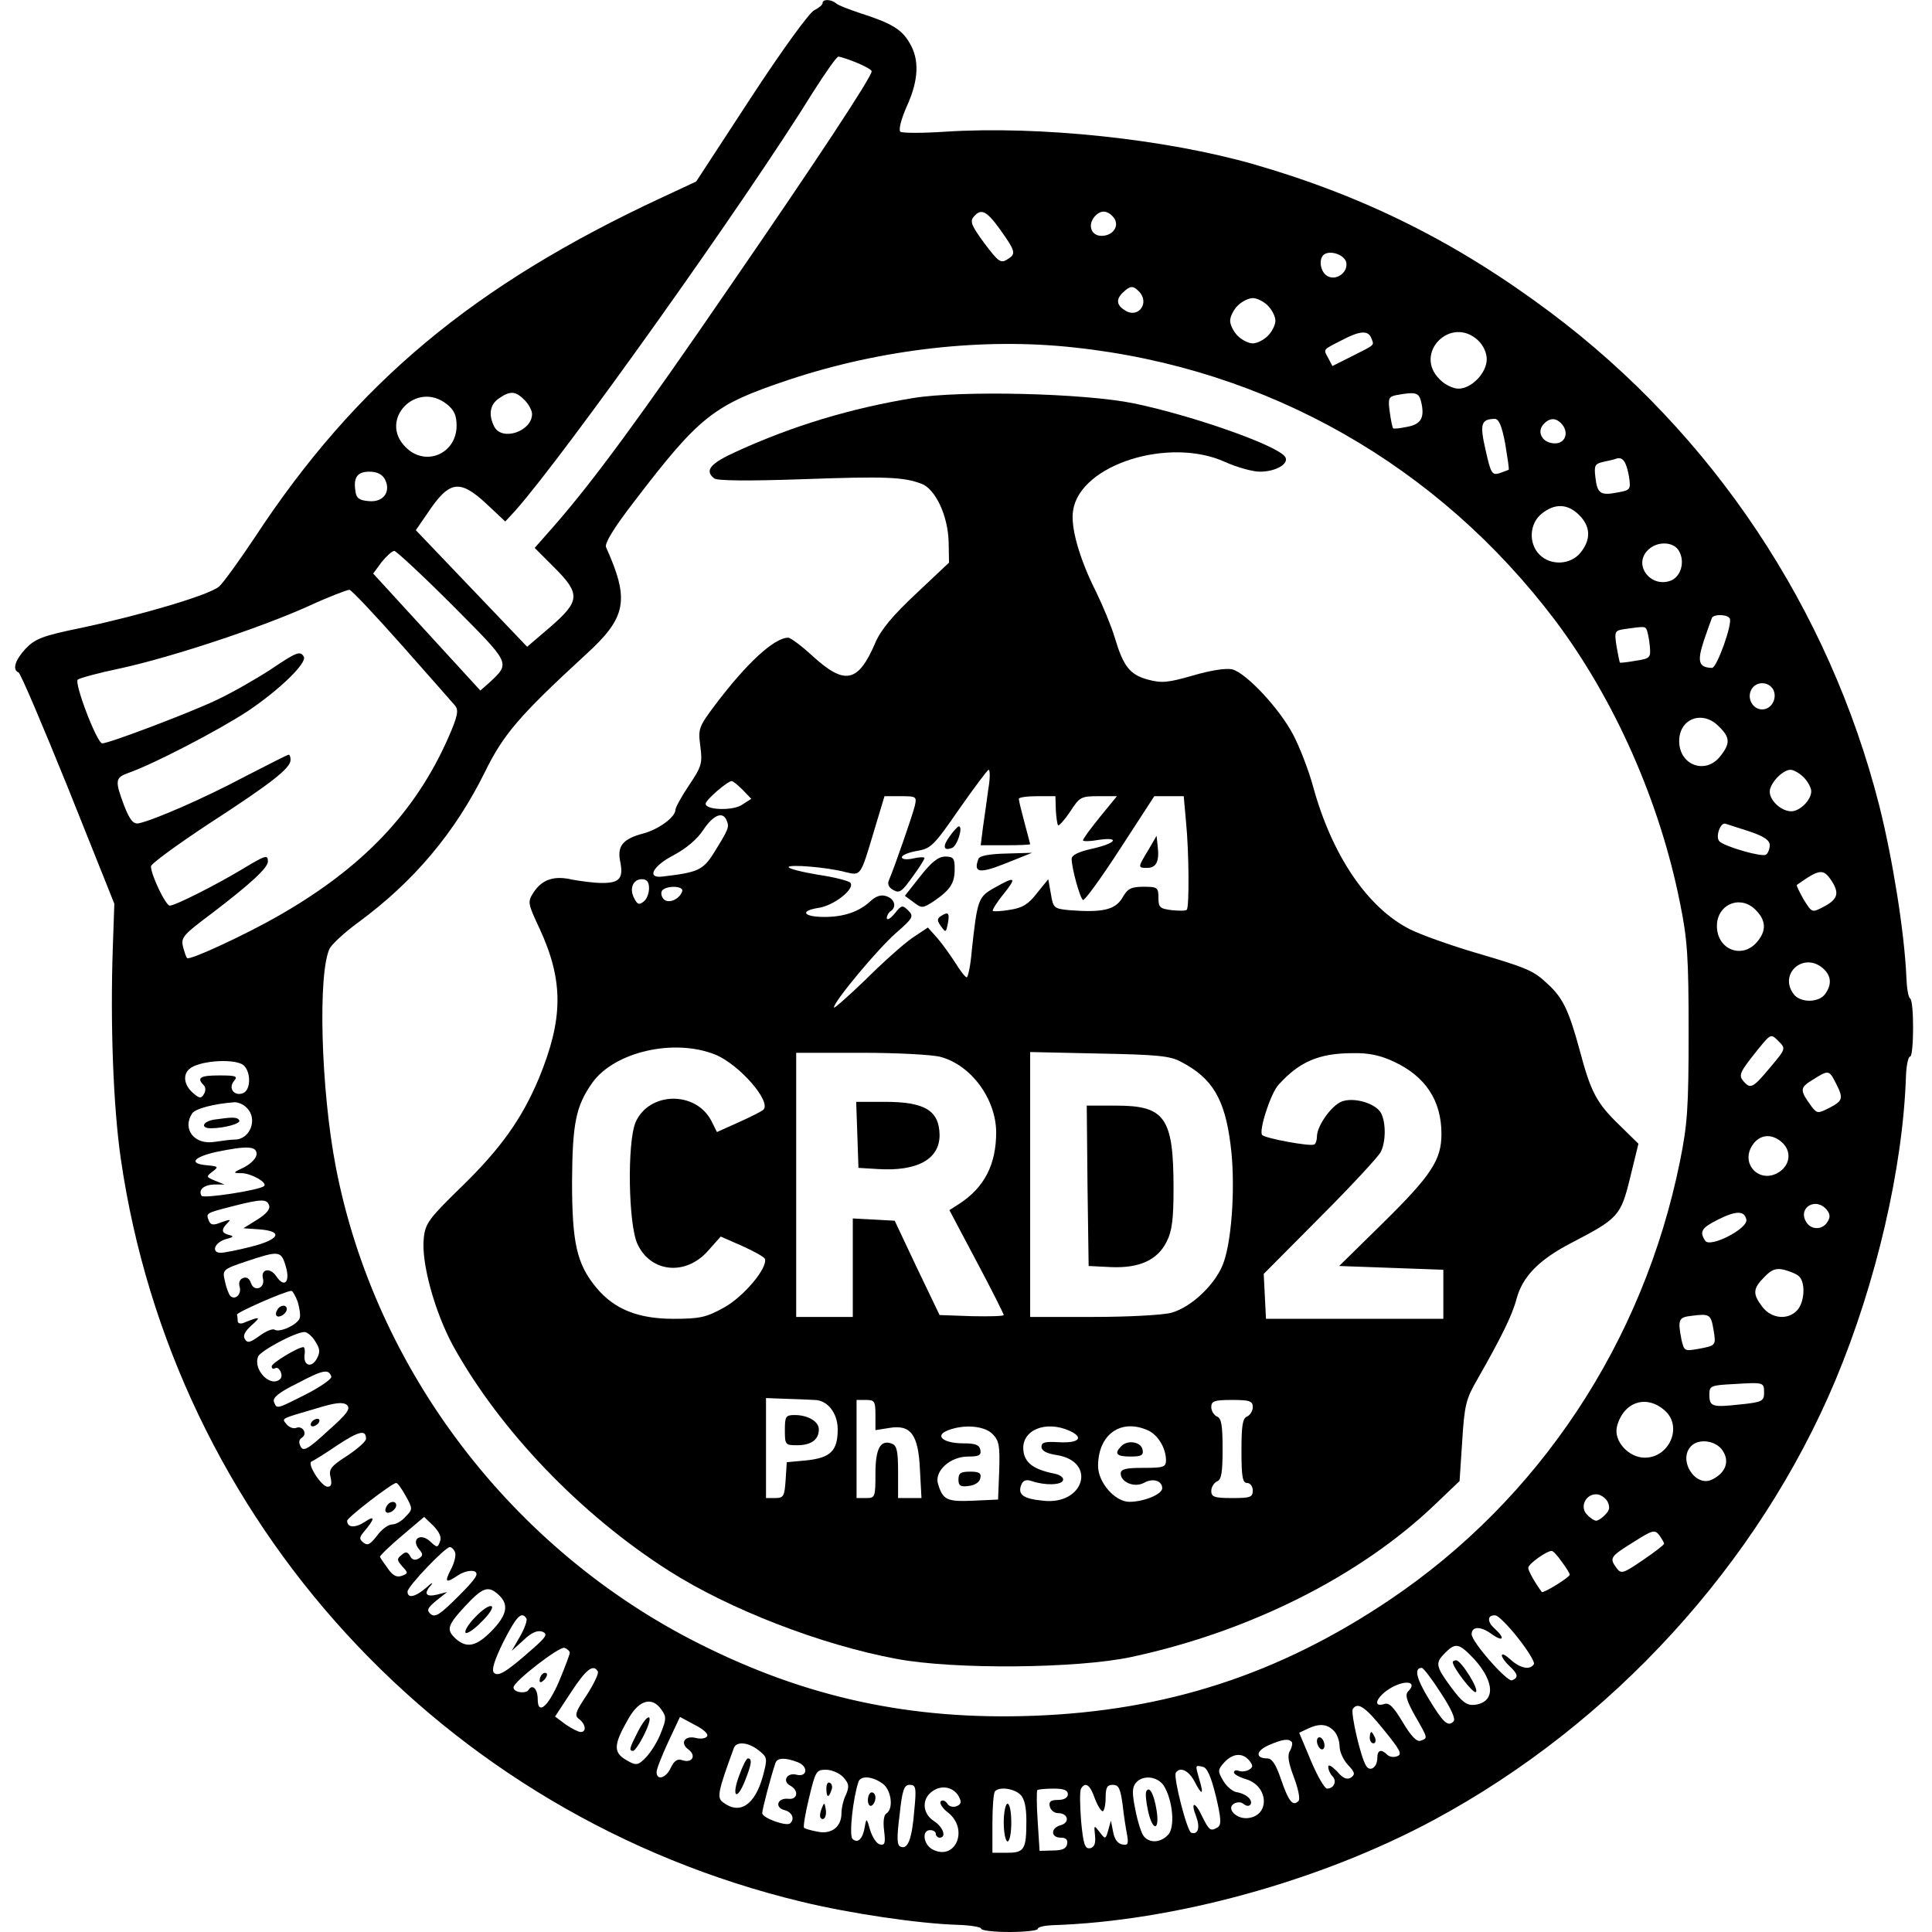 <?xml version="1.0" standalone="no"?>
<!DOCTYPE svg PUBLIC "-//W3C//DTD SVG 20010904//EN"
 "http://www.w3.org/TR/2001/REC-SVG-20010904/DTD/svg10.dtd">
<svg version="1.0" xmlns="http://www.w3.org/2000/svg"
 width="512pt" height="512pt" viewBox="0 0 512 512"
 preserveAspectRatio="xMidYMid meet">
<g transform="translate(0,512) scale(0.1,-0.1)"
fill="#000000" stroke="none">
<path d="M2180 5112 c0 -5 -10 -13 -22 -19 -13 -6 -85 -105 -168 -232 l-145
-222 -90 -42 c-501 -233 -812 -493 -1081 -903 -40 -60 -82 -118 -93 -128 -24
-22 -202 -75 -366 -110 -103 -21 -122 -29 -147 -55 -28 -30 -36 -56 -19 -63 5
-1 64 -140 132 -308 l122 -305 -4 -115 c-7 -202 1 -421 21 -560 139 -961 853
-1741 1805 -1970 128 -31 311 -58 413 -61 34 -1 62 -6 62 -10 0 -5 34 -9 75
-9 41 0 75 4 75 8 0 5 17 9 38 10 322 10 711 117 1012 279 472 254 860 679
1064 1165 108 258 179 563 187 806 1 28 6 52 11 52 10 0 11 147 0 154 -5 3 -9
29 -10 58 -5 116 -36 311 -72 454 -133 521 -440 983 -871 1306 -247 185 -491
307 -784 392 -237 68 -571 103 -820 87 -60 -4 -114 -4 -119 0 -5 5 2 33 17 67
32 70 34 125 7 169 -21 36 -49 52 -130 78 -30 10 -59 21 -64 26 -13 11 -36 12
-36 1z m90 -158 c22 -9 40 -19 40 -23 0 -15 -147 -238 -375 -569 -239 -349
-363 -517 -466 -635 l-52 -59 52 -52 c70 -70 68 -89 -10 -157 l-62 -53 -147
154 -148 155 31 45 c58 87 85 91 157 24 l49 -46 26 28 c133 150 611 821 791
1112 32 50 61 92 66 92 4 0 26 -7 48 -16z m378 -439 c43 -60 46 -68 22 -82
-18 -12 -24 -7 -61 42 -34 46 -39 58 -29 70 19 23 33 18 68 -30z m303 29 c17
-21 0 -49 -32 -49 -27 0 -37 28 -19 50 16 19 34 19 51 -1z m617 -121 c4 -28
-32 -50 -54 -32 -15 12 -19 41 -7 53 16 15 58 1 61 -21z m-550 -75 c30 -30 -1
-73 -36 -51 -23 14 -25 29 -7 47 20 19 27 20 43 4z m342 -38 c11 -11 20 -29
20 -40 0 -11 -9 -29 -20 -40 -11 -11 -29 -20 -40 -20 -11 0 -29 9 -40 20 -11
11 -20 29 -20 40 0 11 9 29 20 40 11 11 29 20 40 20 11 0 29 -9 40 -20z m274
-86 c8 -20 12 -16 -51 -48 l-52 -26 -11 21 c-13 24 -16 21 35 47 49 26 71 27
79 6z m283 -6 c14 -13 23 -33 23 -50 0 -36 -40 -78 -75 -78 -14 0 -37 11 -50
25 -70 69 30 170 102 103z m-1069 -19 c511 -55 963 -312 1274 -724 156 -208
276 -477 330 -747 20 -98 23 -144 23 -343 0 -201 -3 -244 -23 -343 -97 -479
-373 -896 -771 -1163 -292 -196 -590 -293 -942 -306 -325 -12 -602 48 -886
191 -496 249 -859 725 -963 1263 -40 207 -48 517 -16 580 6 11 40 43 76 69
147 108 256 238 335 398 49 100 91 149 267 311 109 99 117 145 54 285 -4 10
20 50 74 120 175 229 211 257 412 324 244 81 514 112 756 85z m-1458 -139 c11
-11 20 -28 20 -37 0 -46 -79 -73 -100 -34 -16 31 -12 59 12 75 30 21 44 20 68
-4z m2376 -4 c10 -42 1 -60 -36 -67 -19 -4 -36 -6 -38 -4 -2 2 -6 21 -9 43 -5
36 -3 41 18 45 50 9 59 7 65 -17z m-2582 -7 c19 -15 26 -29 26 -57 0 -75 -83
-110 -135 -57 -73 72 28 178 109 114z m2805 -105 c6 -37 11 -68 9 -69 -2 -1
-13 -5 -24 -9 -20 -6 -23 -1 -37 61 -16 70 -12 82 24 83 11 0 19 -18 28 -66z
m151 51 c18 -22 8 -50 -19 -50 -32 0 -49 28 -32 49 17 20 35 20 51 1z m177
-138 c5 -34 4 -36 -30 -42 -46 -9 -54 -3 -59 40 -4 32 -1 36 21 41 15 3 31 7
36 9 16 4 25 -9 32 -48z m-3297 -7 c17 -33 -4 -62 -43 -58 -25 2 -33 8 -35 26
-6 37 5 52 37 52 20 0 34 -7 41 -20z m3165 -95 c30 -30 32 -64 4 -99 -26 -33
-79 -36 -109 -6 -30 30 -27 83 6 109 35 28 69 26 99 -4z m265 -96 c16 -29 4
-68 -23 -78 -52 -19 -98 40 -62 79 24 27 71 26 85 -1z m-3251 -143 c155 -156
154 -152 99 -204 l-25 -22 -142 155 -142 155 22 30 c13 16 28 30 34 30 5 0 75
-65 154 -144z m-134 -106 c71 -80 134 -152 141 -160 10 -12 7 -28 -18 -85 -87
-197 -226 -344 -450 -472 -89 -51 -236 -119 -242 -112 -3 2 -7 16 -11 30 -6
25 1 32 77 89 101 77 148 120 148 137 0 19 -6 17 -69 -21 -70 -42 -177 -96
-191 -96 -11 0 -50 82 -50 104 0 7 69 57 152 112 165 107 218 148 218 170 0 8
-2 14 -5 14 -3 0 -56 -27 -118 -59 -107 -57 -241 -115 -280 -123 -14 -2 -23 9
-38 47 -25 67 -24 74 12 87 66 23 237 112 315 163 85 57 159 129 149 145 -10
16 -19 12 -89 -35 -37 -24 -101 -61 -144 -81 -72 -34 -283 -114 -301 -114 -14
0 -75 160 -65 169 5 4 56 18 114 30 133 29 367 106 496 164 54 25 104 44 110
44 6 -1 68 -67 139 -147z m3519 71 c8 -13 -34 -131 -47 -131 -35 1 -40 16 -22
71 10 30 20 57 22 62 6 10 41 9 47 -2z m-221 -28 c3 -5 7 -24 9 -43 3 -33 2
-35 -37 -41 -22 -4 -41 -6 -42 -5 -1 1 -5 20 -9 43 -6 40 -5 42 22 46 50 7 53
7 57 0z m336 -160 c12 -23 -4 -53 -29 -53 -25 0 -41 29 -29 52 12 23 45 23 58
1z m-144 -98 c30 -29 31 -45 4 -79 -39 -50 -109 -24 -109 40 0 60 62 83 105
39z m225 -135 c11 -11 20 -28 20 -37 0 -23 -30 -53 -53 -53 -26 0 -57 28 -57
52 0 22 34 58 55 58 8 0 24 -9 35 -20z m-142 -144 c38 -13 52 -23 52 -36 0
-10 -5 -22 -10 -25 -11 -7 -108 21 -123 35 -12 11 2 52 16 47 7 -2 36 -12 65
-21z m217 -132 c20 -32 15 -48 -24 -68 -29 -15 -29 -15 -51 20 -11 20 -20 37
-18 39 61 43 70 44 93 9z m-207 -71 c31 -28 35 -56 11 -86 -39 -51 -109 -25
-109 39 0 55 57 82 98 47z m184 -160 c21 -19 23 -42 5 -67 -17 -24 -67 -24
-84 0 -40 54 28 113 79 67z m-141 -262 c-46 -55 -52 -58 -71 -36 -13 16 -10
23 38 83 35 43 35 43 55 23 20 -20 20 -20 -22 -70z m-4050 9 c24 -13 26 -68 3
-77 -23 -9 -40 13 -24 32 11 13 6 15 -39 15 -50 0 -61 -6 -41 -26 5 -5 6 -15
0 -24 -7 -12 -12 -11 -29 4 -24 21 -27 49 -8 64 24 20 108 27 138 12z m4224
-50 c21 -41 19 -47 -17 -66 -30 -15 -32 -15 -46 2 -33 45 -33 51 1 72 43 27
44 27 62 -8z m-4211 -66 c30 -29 9 -84 -32 -84 -9 0 -33 -3 -53 -6 -53 -9 -87
33 -60 75 8 13 58 26 113 30 9 0 24 -6 32 -15z m4068 -91 c26 -23 23 -59 -7
-79 -51 -33 -104 21 -71 71 19 29 51 32 78 8z m-4042 -31 c0 -11 -14 -25 -32
-35 -32 -15 -32 -16 -7 -16 26 -1 68 -25 59 -34 -11 -11 -161 -34 -166 -26 -9
16 6 29 34 30 l27 0 -25 10 c-24 10 -24 11 -7 24 17 13 16 14 -15 17 -48 4
-37 21 24 35 82 17 108 16 108 -5z m33 -136 c4 -10 -7 -23 -31 -38 l-37 -23
43 -3 c64 -5 53 -27 -23 -46 -35 -9 -71 -16 -80 -16 -26 0 -17 27 13 36 20 5
23 8 10 11 -21 5 -23 14 -5 32 10 10 7 10 -16 2 -22 -9 -29 -8 -34 5 -7 19 -8
19 62 37 78 20 92 20 98 3z m4128 -12 c9 -11 10 -20 2 -32 -13 -22 -43 -22
-56 -1 -24 38 25 68 54 33z m-213 -26 c5 -24 -97 -76 -109 -56 -16 24 -10 34
34 56 48 24 70 24 75 0z m-3871 -123 c13 -42 -3 -60 -25 -27 -16 24 -42 19
-35 -7 6 -25 -24 -36 -32 -11 -4 12 -12 17 -21 13 -9 -3 -12 -13 -9 -23 6 -20
-12 -37 -25 -24 -4 5 -11 23 -14 39 -7 30 -6 31 56 52 87 29 93 29 105 -12z
m4010 -27 c18 -15 16 -68 -4 -90 -24 -27 -68 -23 -92 8 -27 35 -26 49 5 80 19
20 31 24 52 19 15 -4 33 -11 39 -17z m-3978 -68 c5 -17 8 -37 5 -44 -7 -17
-52 -38 -66 -30 -5 4 -24 -4 -40 -16 -25 -18 -32 -20 -39 -9 -6 10 0 21 19 38
25 22 21 23 -23 5 -8 -3 -15 -1 -15 5 0 6 -1 14 -2 17 -3 5 126 62 144 63 3 1
11 -13 17 -29z m3752 -74 c7 -42 7 -42 -42 -51 -35 -6 -36 -5 -43 25 -10 53
-8 59 27 63 48 6 51 4 58 -37z m-3706 -30 c13 -20 14 -29 5 -46 -14 -26 -36
-20 -33 9 2 11 0 21 -3 21 -14 0 -84 -42 -84 -51 0 -6 4 -8 9 -5 10 7 23 -19
14 -28 -25 -25 -73 23 -59 59 6 15 99 65 123 65 7 0 20 -11 28 -24z m43 -94
c2 -6 -28 -27 -67 -47 -81 -41 -77 -39 -85 -20 -4 11 13 25 62 49 68 36 83 39
90 18z m3797 -43 c0 -22 -5 -25 -64 -31 -74 -8 -81 -6 -81 27 0 22 4 24 63 27
82 5 82 5 82 -23z m-3806 -101 c-53 -49 -65 -55 -72 -42 -6 11 -5 19 3 24 16
10 2 33 -15 26 -8 -3 -19 2 -25 9 -14 17 -19 14 80 43 49 15 68 17 79 9 11
-10 2 -23 -50 -69z m3545 52 c45 -43 9 -123 -55 -123 -43 0 -83 44 -74 82 17
67 80 87 129 41z m-3444 -73 c0 -7 -23 -27 -50 -45 -44 -28 -49 -36 -44 -57 4
-18 2 -25 -8 -25 -16 0 -56 62 -42 67 5 2 36 21 68 43 58 38 76 42 76 17z
m3595 -31 c19 -28 9 -58 -26 -76 -45 -25 -94 51 -57 88 21 21 66 14 83 -12z
m-3490 -120 c19 -34 19 -36 0 -55 -10 -12 -26 -21 -36 -21 -10 0 -28 -13 -40
-30 -18 -23 -25 -27 -36 -18 -11 9 -11 13 0 27 31 36 32 47 4 28 -26 -17 -47
-16 -47 3 0 8 119 100 130 100 4 0 15 -16 25 -34z m3185 -15 c7 -15 6 -23 -6
-35 -8 -9 -19 -16 -24 -16 -5 0 -16 7 -24 16 -20 19 -5 54 24 54 11 0 24 -9
30 -19z m-3094 -106 c-6 -17 -8 -17 -26 0 -26 24 -51 6 -30 -20 12 -14 11 -18
0 -25 -10 -6 -18 -4 -23 6 -7 12 -12 13 -23 3 -13 -10 -12 -14 2 -30 16 -17
16 -19 -1 -25 -13 -5 -24 0 -37 19 -10 14 -20 28 -21 31 -1 3 25 28 58 56 l59
50 25 -24 c15 -16 22 -30 17 -41z m3244 -6 c0 -3 -26 -23 -57 -44 -53 -36 -57
-37 -70 -19 -18 25 -16 29 47 68 49 31 55 33 67 18 7 -10 13 -20 13 -23z
m-3204 -23 c3 -8 -2 -28 -11 -45 -18 -35 -14 -38 20 -15 14 9 32 13 42 10 13
-6 6 -18 -42 -66 -48 -48 -61 -57 -73 -48 -12 10 -10 16 14 36 l29 23 -27 -7
c-30 -7 -36 3 -15 26 6 8 0 5 -14 -8 -28 -24 -49 -29 -49 -10 0 14 100 118
112 118 5 0 11 -6 14 -14z m2933 -25 c12 -16 21 -31 21 -34 0 -7 -70 -50 -74
-46 -18 24 -36 56 -36 64 0 10 47 44 62 45 4 0 16 -13 27 -29z m-2817 -88 c27
-25 22 -53 -19 -95 -40 -41 -66 -47 -95 -21 -26 24 -23 35 25 87 47 50 61 55
89 29z m73 -62 c3 -5 -5 -27 -17 -48 l-22 -38 32 29 c21 20 36 26 49 22 15 -6
12 -13 -27 -47 -69 -61 -90 -73 -101 -62 -7 7 1 33 25 82 35 68 48 82 61 62z
m2628 -52 c26 -33 45 -64 42 -69 -10 -17 -37 -11 -62 12 -13 12 -23 17 -23 11
0 -5 9 -18 20 -28 23 -21 25 -31 7 -38 -13 -5 -107 102 -107 122 0 21 23 22
51 2 33 -24 40 -14 9 14 -20 18 -18 36 3 34 7 0 34 -27 60 -60z m-2513 -39 c0
-4 -13 -39 -29 -77 -29 -67 -56 -89 -56 -46 0 27 -14 41 -24 25 -7 -12 -42 -7
-40 7 2 16 122 109 135 104 8 -3 14 -9 14 -13z m2397 -17 c55 -61 56 -114 1
-121 -21 -2 -33 7 -62 46 -42 57 -43 65 -16 92 28 28 37 25 77 -17z m-2323
-32 c4 -5 -10 -33 -29 -63 -31 -46 -33 -55 -20 -64 17 -13 20 -34 4 -34 -6 0
-24 9 -40 20 l-28 21 42 64 c40 61 59 76 71 56z m2234 -57 c29 -44 40 -70 34
-76 -15 -15 -27 -4 -67 62 -32 53 -38 80 -17 80 4 0 27 -30 50 -66z m-86 4
c-9 -9 -5 -24 18 -65 35 -61 34 -59 15 -66 -10 -4 -25 11 -47 48 -25 42 -37
54 -50 49 -33 -10 -19 22 20 44 38 21 69 15 44 -10z m-1979 -49 c13 -18 13
-25 -1 -60 -8 -22 -26 -51 -39 -65 -20 -21 -26 -23 -45 -13 -44 23 -45 41 -1
117 28 48 62 56 86 21z m1914 -53 c43 -53 50 -65 36 -70 -9 -4 -21 -2 -27 4
-16 16 -26 12 -26 -9 0 -25 -20 -38 -30 -20 -14 22 -41 139 -35 150 13 19 32
7 82 -55z m-1793 -17 c-3 -6 -17 -8 -29 -5 -30 8 -44 -13 -21 -30 22 -16 11
-37 -15 -29 -14 5 -22 -1 -31 -19 -12 -28 -38 -36 -38 -12 0 8 14 43 31 80
l31 66 39 -21 c22 -11 37 -24 33 -30z m1660 15 c9 -8 16 -27 16 -42 0 -14 10
-36 22 -49 19 -20 20 -25 8 -34 -11 -6 -21 -2 -37 17 -14 14 -23 19 -23 12 0
-8 5 -19 11 -25 13 -13 4 -33 -14 -33 -7 0 -26 34 -43 74 l-31 74 21 10 c31
15 52 14 70 -4z m-111 -30 c3 -3 1 -14 -4 -23 -8 -12 -5 -31 10 -71 12 -32 17
-58 12 -63 -15 -15 -26 -1 -46 57 -13 39 -24 56 -36 56 -33 0 -31 20 3 35 37
16 52 18 61 9z m-1412 -23 c23 -18 23 -21 11 -67 -21 -77 -61 -104 -105 -71
-18 12 -15 28 28 145 7 18 39 15 66 -7z m1300 -27 c10 -13 10 -17 -1 -24 -7
-4 -19 -6 -27 -3 -7 3 -13 1 -13 -4 0 -5 15 -13 32 -18 60 -18 64 -96 6 -103
-31 -4 -59 25 -38 38 9 5 19 5 26 -1 8 -6 14 -6 18 -1 7 12 -12 29 -39 33 -10
3 -26 16 -34 31 -14 24 -14 28 3 47 23 25 49 27 67 5z m-1197 -4 c29 -11 26
-41 -4 -33 -24 6 -38 -17 -16 -29 24 -13 20 -38 -5 -35 -29 3 -37 -23 -10 -30
20 -5 28 -23 15 -35 -9 -9 -74 14 -74 27 0 10 22 94 35 133 5 14 25 15 59 2z
m1108 -89 c14 -59 15 -76 6 -83 -20 -12 -23 -10 -42 28 -19 41 -32 41 -16 0
11 -29 5 -49 -13 -43 -11 3 -48 147 -41 159 11 17 34 6 49 -22 20 -39 26 -38
14 2 -12 42 -12 40 8 36 12 -2 22 -25 35 -77z m-987 49 c15 -17 16 -24 7 -46
-7 -13 -12 -36 -12 -49 0 -37 -27 -57 -64 -49 -17 3 -33 8 -35 10 -3 2 3 38
13 79 17 71 19 75 45 75 15 0 36 -9 46 -20z m103 -16 c24 -16 31 -67 11 -80
-7 -4 -9 -22 -6 -46 4 -32 2 -39 -11 -36 -9 2 -20 19 -26 38 -9 32 -10 33 -14
10 -5 -33 -19 -47 -33 -33 -9 9 1 106 16 151 6 17 36 15 63 -4z m746 -6 c24
-38 31 -112 11 -131 -20 -21 -49 -22 -64 -3 -6 7 -16 38 -22 69 -9 44 -9 60 1
72 18 22 57 18 74 -7z m-661 -65 c-6 -76 -17 -105 -36 -97 -10 3 -11 22 -3 84
7 67 12 80 27 80 16 0 18 -7 12 -67z m118 36 c8 -15 6 -21 -7 -26 -9 -3 -20 0
-24 8 -5 7 -13 10 -17 5 -4 -4 4 -18 20 -30 55 -44 19 -129 -42 -97 -24 13
-29 51 -6 51 8 0 15 -4 15 -10 0 -5 5 -10 10 -10 19 0 10 28 -15 44 -31 20
-33 59 -4 79 25 18 56 11 70 -14z m360 -4 c7 -19 17 -35 21 -35 4 0 8 16 8 35
0 28 4 35 19 35 16 0 20 -10 26 -52 3 -29 9 -66 12 -81 4 -24 2 -28 -13 -25
-12 2 -21 15 -24 33 l-6 30 -7 -25 c-7 -25 -8 -25 -23 -5 -15 19 -15 19 -12
-10 2 -21 -2 -30 -13 -33 -14 -2 -18 10 -24 72 -3 41 -4 80 0 86 11 19 24 10
36 -25z m-197 9 c11 -10 16 -34 16 -69 0 -76 -5 -85 -51 -85 l-39 0 0 78 c0
43 3 82 7 85 12 13 51 7 67 -9z m126 1 c0 -9 -10 -15 -26 -15 -19 0 -25 -4
-22 -17 2 -10 12 -18 22 -18 27 0 32 -25 7 -32 -27 -7 -27 -33 0 -33 14 0 19
-5 17 -17 -2 -12 -13 -17 -38 -17 l-35 -1 -5 78 c-3 43 -3 81 -1 83 2 2 22 4
43 4 27 0 38 -4 38 -15z"/>
<path d="M2419 4065 c-164 -27 -317 -73 -466 -141 -71 -32 -87 -51 -60 -72 8
-6 89 -7 232 -2 223 8 269 6 317 -12 37 -14 70 -84 72 -154 l1 -55 -87 -82
c-62 -58 -94 -96 -109 -132 -45 -104 -80 -111 -164 -35 -30 28 -60 50 -66 50
-37 0 -109 -66 -193 -177 -45 -60 -46 -64 -40 -111 6 -45 3 -54 -30 -103 -20
-30 -36 -59 -36 -65 0 -19 -44 -52 -86 -63 -52 -14 -68 -32 -61 -71 10 -47 0
-60 -47 -60 -22 0 -58 5 -80 9 -47 11 -79 1 -102 -34 -16 -25 -16 -28 16 -96
64 -139 63 -239 -2 -397 -45 -107 -101 -186 -206 -288 -86 -84 -95 -96 -99
-136 -7 -64 29 -195 78 -285 124 -224 339 -448 572 -596 160 -102 403 -196
602 -233 152 -29 481 -26 624 5 312 67 606 214 805 405 l64 61 7 106 c6 96 10
112 41 165 62 109 92 169 103 212 16 59 59 103 143 147 127 66 133 72 158 174
l22 90 -50 49 c-61 59 -76 87 -106 200 -28 103 -44 137 -83 173 -39 37 -53 43
-192 84 -68 20 -146 48 -174 62 -113 57 -207 196 -257 378 -12 44 -36 106 -53
138 -36 69 -124 163 -161 173 -16 4 -56 -2 -104 -16 -66 -19 -83 -21 -120 -11
-48 13 -65 35 -88 112 -9 30 -31 83 -49 120 -44 87 -69 173 -61 217 19 121
254 195 402 128 31 -14 73 -26 93 -26 42 0 78 21 67 39 -19 30 -243 109 -401
142 -132 27 -458 35 -586 14z m200 -1037 c-4 -29 -10 -74 -14 -100 l-6 -48 65
0 c36 0 66 1 66 3 0 1 -7 27 -15 57 -8 30 -15 58 -15 63 0 4 22 7 48 7 l49 0
1 -36 c1 -20 4 -39 6 -41 2 -3 17 14 32 36 25 39 29 41 75 41 l49 0 -45 -55
c-25 -31 -45 -58 -45 -62 0 -3 18 -3 40 1 60 9 48 -9 -15 -23 -36 -8 -55 -17
-55 -27 0 -25 22 -104 30 -109 4 -3 48 58 98 135 l91 140 39 0 39 0 6 -67 c8
-79 9 -228 2 -234 -2 -3 -20 -3 -40 -1 -31 4 -35 7 -35 33 0 27 -3 29 -39 29
-34 0 -43 -5 -57 -30 -19 -31 -52 -39 -141 -32 -40 4 -42 6 -48 43 l-7 39 -30
-37 c-23 -30 -39 -39 -71 -44 -23 -4 -44 -5 -46 -3 -2 2 10 22 28 44 37 46 32
49 -24 17 -43 -24 -45 -31 -60 -169 -3 -38 -10 -68 -13 -68 -4 0 -17 17 -30
38 -13 20 -34 50 -48 66 l-25 28 -42 -28 c-23 -16 -79 -66 -124 -111 -46 -44
-83 -77 -83 -73 0 16 116 155 165 198 45 39 47 44 32 59 -15 15 -18 15 -36 -8
-11 -13 -20 -19 -21 -12 0 6 5 15 10 18 17 11 11 33 -11 40 -14 5 -28 0 -42
-13 -30 -28 -70 -42 -122 -42 -56 0 -67 16 -16 24 42 6 99 52 84 67 -5 5 -44
15 -86 21 -42 7 -77 16 -77 20 0 8 101 0 150 -13 42 -10 40 -12 76 108 l28 93
43 0 c42 0 43 -1 37 -27 -7 -27 -53 -160 -68 -195 -5 -11 -1 -20 12 -27 16 -9
23 -3 50 35 18 24 32 47 32 50 0 3 -13 3 -30 -1 -18 -4 -30 -2 -30 3 0 6 18
13 40 17 37 6 45 14 112 111 40 57 75 104 78 104 4 0 4 -24 -1 -52z m-650 -2
l22 -23 -25 -16 c-24 -16 -96 -14 -96 3 0 10 58 60 69 60 4 0 17 -11 30 -24z
m-43 -81 c7 -17 5 -22 -34 -85 -29 -46 -42 -52 -137 -63 -42 -5 -25 28 29 56
34 18 64 43 80 68 27 40 52 50 62 24z m-206 -179 c0 -13 -6 -29 -14 -35 -12
-10 -17 -8 -25 8 -14 25 -4 51 20 51 13 0 19 -7 19 -24z m88 -8 c-7 -21 -36
-34 -49 -21 -6 6 -8 16 -5 22 10 15 59 14 54 -1z m88 -433 c63 -26 149 -124
127 -146 -4 -4 -34 -19 -65 -33 l-58 -26 -15 30 c-42 80 -166 77 -201 -5 -22
-54 -19 -268 5 -321 35 -77 129 -86 188 -18 l33 37 57 -25 c31 -14 58 -29 60
-34 8 -24 -56 -100 -108 -129 -47 -26 -64 -30 -134 -30 -95 0 -158 26 -205 83
-52 63 -64 119 -64 282 1 153 10 199 54 261 59 82 217 118 326 74z m597 -6
c81 -22 146 -111 147 -199 0 -86 -31 -147 -99 -191 l-25 -16 72 -136 c40 -75
72 -139 72 -142 0 -3 -38 -4 -85 -3 l-85 3 -60 125 -59 125 -55 3 -56 3 0
-131 0 -130 -75 0 -75 0 0 350 0 350 173 0 c94 0 189 -5 210 -11z m637 -13
c83 -43 116 -99 131 -219 13 -97 5 -243 -17 -309 -18 -57 -85 -122 -140 -137
-22 -6 -114 -11 -206 -11 l-168 0 0 351 0 351 183 -4 c153 -3 188 -6 217 -22z
m565 0 c83 -39 125 -103 125 -191 0 -69 -27 -110 -155 -236 l-116 -114 138 -5
138 -5 0 -65 0 -65 -235 0 -235 0 -3 59 -3 60 149 150 c83 83 155 161 161 173
14 27 14 78 1 103 -14 26 -71 43 -104 31 -28 -11 -66 -65 -66 -93 0 -9 -3 -19
-7 -21 -10 -6 -129 16 -138 25 -10 10 22 110 43 133 55 61 107 84 197 84 43 1
74 -6 110 -23z m-1537 -896 c35 0 62 -35 62 -78 0 -57 -19 -75 -81 -82 l-54
-5 -3 -47 c-3 -43 -5 -48 -28 -48 l-24 0 0 133 0 132 53 -2 c28 -1 62 -2 75
-3z m162 -40 l0 -40 38 6 c56 9 76 -18 80 -112 l4 -74 -31 0 -31 0 0 69 c0 54
-3 70 -16 75 -31 12 -44 -13 -44 -80 0 -62 -1 -64 -25 -64 l-25 0 0 130 0 130
25 0 c23 0 25 -4 25 -40z m1000 21 c0 -10 -7 -21 -15 -25 -12 -4 -15 -24 -15
-91 0 -69 3 -85 15 -85 8 0 15 -9 15 -20 0 -18 -7 -20 -55 -20 -47 0 -55 3
-55 19 0 10 7 21 15 25 12 4 15 24 15 86 0 62 -3 82 -15 86 -8 4 -15 15 -15
25 0 16 8 19 55 19 47 0 55 -3 55 -19z m-690 -71 c18 -18 20 -31 18 -98 l-3
-76 -66 -3 c-70 -3 -80 2 -93 44 -11 34 32 73 79 73 29 0 36 3 33 18 -3 13
-13 17 -45 17 -53 0 -77 20 -42 34 42 17 97 13 119 -9z m205 8 c39 -18 24 -33
-29 -30 -36 2 -46 0 -46 -12 0 -11 14 -18 40 -22 108 -17 73 -134 -36 -121
-52 5 -67 16 -58 41 5 13 13 16 28 11 35 -12 79 -11 83 2 3 7 -8 15 -24 18
-55 11 -78 29 -81 62 -5 53 59 80 123 51z m208 1 c26 -12 47 -47 47 -79 0 -18
-7 -20 -60 -20 -46 0 -60 -3 -60 -15 0 -23 36 -38 61 -25 24 14 49 6 49 -14 0
-16 -49 -36 -87 -36 -38 0 -83 51 -83 95 0 84 61 127 133 94z"/>
<path d="M2517 2904 c-20 -27 -17 -40 6 -31 14 5 30 57 18 57 -3 0 -14 -12
-24 -26z"/>
<path d="M3043 2867 c-28 -46 -28 -47 -3 -47 24 0 33 17 28 57 l-3 28 -22 -38z"/>
<path d="M2593 2844 c-14 -37 2 -40 72 -12 l70 28 -68 -2 c-46 -1 -71 -6 -74
-14z"/>
<path d="M2439 2798 l-41 -52 23 -17 c22 -17 25 -16 54 3 44 30 55 48 55 85 0
28 -3 33 -25 33 -18 0 -36 -14 -66 -52z"/>
<path d="M2493 2692 c-10 -7 -10 -12 1 -27 12 -17 13 -17 18 8 5 28 1 32 -19
19z"/>
<path d="M2272 2113 l3 -88 50 -3 c106 -7 165 26 165 90 -1 65 -39 88 -145 88
l-76 0 3 -87z"/>
<path d="M2882 1978 l3 -213 60 -3 c75 -3 123 19 147 68 14 27 18 60 18 140 0
188 -22 220 -152 220 l-78 0 2 -212z"/>
<path d="M2080 1330 c0 -39 1 -40 33 -40 37 0 57 15 57 42 0 21 -29 38 -64 38
-24 0 -26 -4 -26 -40z"/>
<path d="M2540 1199 c0 -16 5 -20 27 -17 17 2 29 10 31 21 3 13 -3 17 -27 17
-25 0 -31 -4 -31 -21z"/>
<path d="M2972 1288 c-20 -20 -14 -28 24 -28 28 0 35 3 32 18 -4 21 -39 27
-56 10z"/>
<path d="M568 2153 c-31 -5 -38 -23 -9 -23 36 0 81 13 75 21 -5 9 -17 9 -66 2z"/>
<path d="M735 1649 c-4 -6 -5 -13 -2 -16 7 -7 27 6 27 18 0 12 -17 12 -25 -2z"/>
<path d="M825 1350 c-3 -5 -2 -10 4 -10 5 0 13 5 16 10 3 6 2 10 -4 10 -5 0
-13 -4 -16 -10z"/>
<path d="M1025 1129 c-4 -6 -5 -13 -2 -16 7 -7 27 6 27 18 0 12 -17 12 -25 -2z"/>
<path d="M1260 835 c-19 -19 -30 -38 -26 -42 3 -4 23 9 42 29 20 19 32 38 27
41 -6 4 -25 -9 -43 -28z"/>
<path d="M1437 683 c-4 -3 -7 -11 -7 -17 0 -6 5 -5 12 2 6 6 9 14 7 17 -3 3
-9 2 -12 -2z"/>
<path d="M3850 715 c0 -14 54 -84 61 -79 10 6 -39 84 -52 84 -5 0 -9 -2 -9 -5z"/>
<path d="M1690 530 c-22 -43 -24 -50 -12 -50 4 0 18 20 30 45 27 55 10 60 -18
5z"/>
<path d="M3630 515 c0 -8 4 -15 10 -15 5 0 7 7 4 15 -4 8 -8 15 -10 15 -2 0
-4 -7 -4 -15z"/>
<path d="M3490 506 c0 -8 5 -18 10 -21 6 -3 10 1 10 9 0 8 -4 18 -10 21 -5 3
-10 -1 -10 -9z"/>
<path d="M1959 415 c-21 -56 -7 -70 15 -15 18 45 20 60 8 60 -4 0 -14 -20 -23
-45z"/>
<path d="M2190 381 c0 -25 6 -27 13 -6 4 8 2 17 -3 20 -6 4 -10 -3 -10 -14z"/>
<path d="M2177 326 c-4 -10 -5 -21 -2 -24 9 -9 17 6 13 25 -3 17 -4 17 -11 -1z"/>
<path d="M2300 349 c0 -11 5 -17 10 -14 6 3 10 13 10 21 0 8 -4 14 -10 14 -5
0 -10 -9 -10 -21z"/>
<path d="M3038 373 c-3 -4 -1 -27 4 -50 12 -57 32 -57 23 0 -7 43 -19 65 -27
50z"/>
<path d="M2660 290 c0 -27 5 -50 10 -50 6 0 10 23 10 50 0 28 -4 50 -10 50 -5
0 -10 -22 -10 -50z"/>
</g>
</svg>